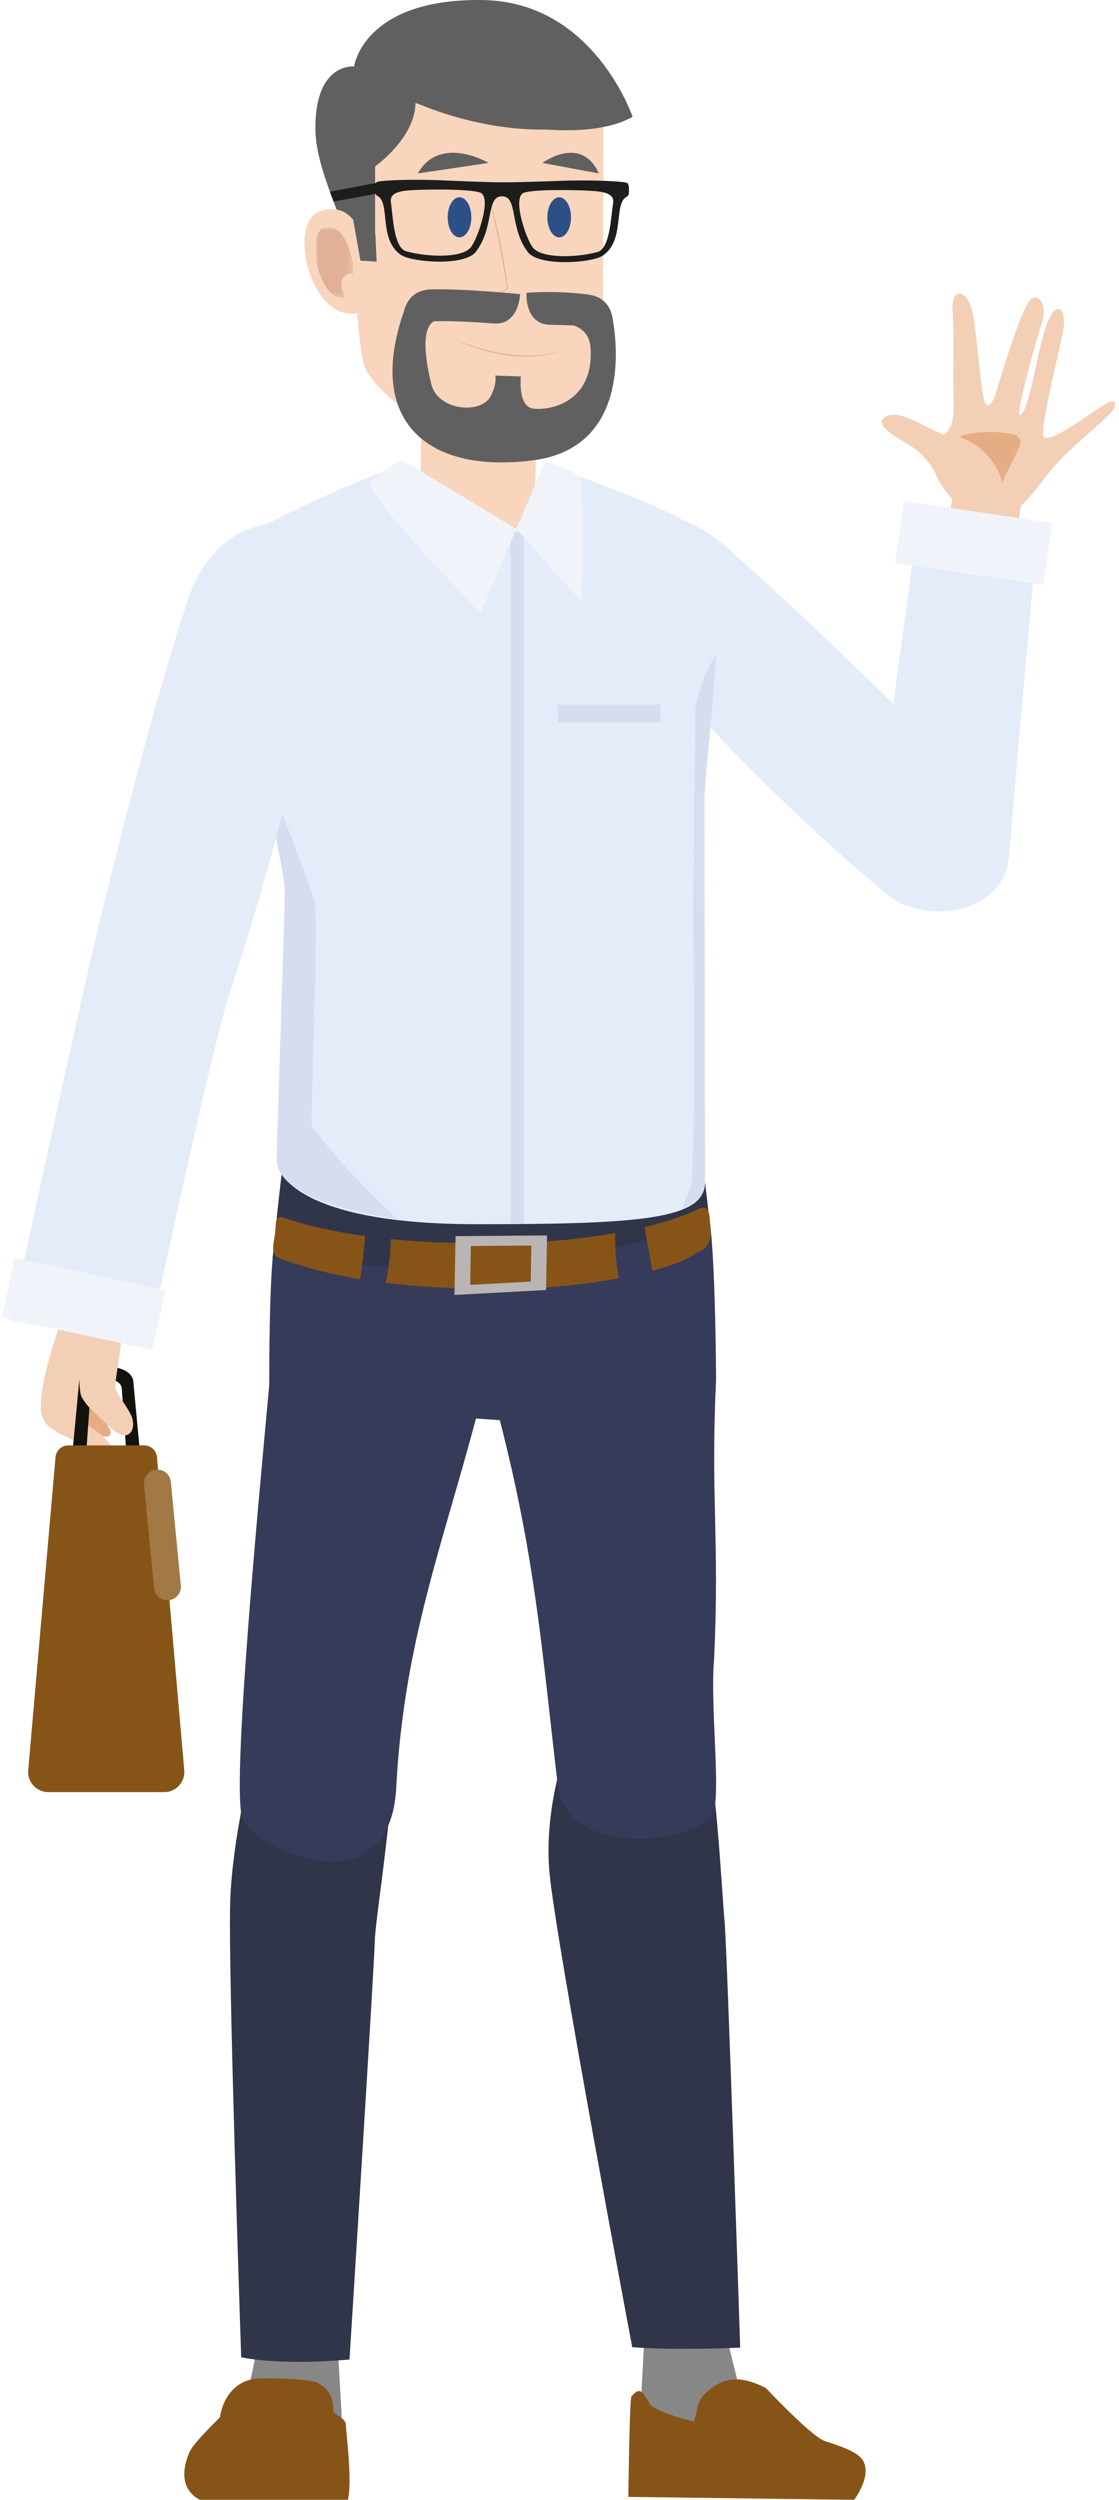 <svg width="202" height="451" viewBox="0 0 202 451" fill="none" xmlns="http://www.w3.org/2000/svg">
<g clip-path="url(#clip0_9_977)">
<mask id="mask0_9_977" style="mask-type:luminance" maskUnits="userSpaceOnUse" x="-60" y="-63" width="300" height="572">
<path d="M239.801 -62.959H-59.32V508.468H239.801V-62.959Z" fill="white"/>
</mask>
<g mask="url(#mask0_9_977)">
<path d="M79.214 6.243C62.914 9.953 63.35 21.129 63.35 21.129C63.35 21.129 63.858 29.753 64.178 40.028C62.671 37.958 60.119 37.097 57.502 38.211C51.953 40.58 56.054 58.022 64.489 56.512C64.852 61.383 65.329 65.173 65.958 66.49C68.325 71.452 78.742 79.014 87.977 80.194C97.212 81.373 108.813 75.232 108.813 64.364C108.813 53.496 108.952 13.257 108.952 13.257C108.952 13.257 106.205 0.107 79.214 6.249" fill="#F8D5BC"/>
<path d="M85.086 39.202C85.086 41.201 84.129 42.819 82.95 42.819C81.771 42.819 80.814 41.201 80.814 39.202C80.814 37.204 81.77 35.585 82.95 35.585C84.13 35.585 85.086 37.205 85.086 39.202Z" fill="#2C5085"/>
<path d="M103.081 39.206C103.081 41.205 102.124 42.824 100.945 42.824C99.766 42.824 98.809 41.203 98.809 39.206C98.809 37.209 99.764 35.589 100.945 35.589C102.125 35.589 103.081 37.208 103.081 39.206Z" fill="#2C5085"/>
<path d="M88.212 29.397C88.212 29.397 79.451 24.201 75.425 31.287L88.212 29.397Z" fill="#616060"/>
<path d="M97.921 29.397C97.921 29.397 104.897 24.201 108.102 31.287L97.921 29.397Z" fill="#616060"/>
<path d="M96.841 78.03L96.101 109.767L75.639 101.166L76.2 68.484L96.841 78.03Z" fill="#F8D5BC"/>
<g opacity="0.4">
<mask id="mask1_9_977" style="mask-type:luminance" maskUnits="userSpaceOnUse" x="56" y="40" width="8" height="14">
<path d="M63.823 40.938H56.901V53.762H63.823V40.938Z" fill="white"/>
</mask>
<g mask="url(#mask1_9_977)">
<mask id="mask2_9_977" style="mask-type:luminance" maskUnits="userSpaceOnUse" x="56" y="40" width="8" height="14">
<path d="M63.823 40.94H56.901V53.762H63.823V40.94Z" fill="white"/>
</mask>
<g mask="url(#mask2_9_977)">
<path d="M58.253 41.212C61.146 39.747 63.705 44.4 63.824 49.361C61.456 49.007 61.055 51.76 62.374 53.702C57.676 54.696 55.185 42.763 58.253 41.212Z" fill="#BC7860"/>
</g>
</g>
</g>
<path d="M88.022 35.073C88.512 36.442 88.927 37.836 89.265 39.25C89.621 40.66 89.939 42.078 90.22 43.504C90.368 44.216 90.496 44.931 90.634 45.644C90.771 46.357 90.885 47.075 91.01 47.792L91.356 49.944L91.674 52.099V52.134L91.642 52.149L89.031 53.465L86.416 54.772L89.005 53.413L91.599 52.063L91.573 52.114L91.234 49.961L90.879 47.812C90.626 46.382 90.376 44.953 90.092 43.528C89.807 42.104 89.508 40.684 89.176 39.265C88.843 37.846 88.491 36.441 88.017 35.068" fill="#D79886"/>
<path d="M81.722 61.03C82.492 61.397 83.285 61.717 84.086 62.014C84.887 62.311 85.688 62.584 86.512 62.825C87.336 63.066 88.154 63.287 88.987 63.474C89.82 63.66 90.659 63.81 91.503 63.928C93.191 64.175 94.9 64.25 96.603 64.151C98.308 64.051 99.992 63.721 101.608 63.167C100.807 63.466 99.986 63.708 99.15 63.891C98.942 63.941 98.73 63.969 98.52 64.011C98.311 64.052 98.098 64.087 97.887 64.111L97.249 64.193L96.61 64.248C94.899 64.364 93.181 64.299 91.484 64.053C89.79 63.809 88.118 63.43 86.484 62.92C84.848 62.419 83.255 61.788 81.722 61.03Z" fill="#D79886"/>
<path d="M63.915 11.982C63.915 11.982 65.589 -0.318 87.156 0.007C107.207 0.31 114.193 21.075 114.193 21.075C102.347 27.744 74.823 18.529 74.823 18.529" fill="#616060"/>
<path d="M75.003 18.499C75.003 24.865 67.712 30.018 67.712 30.018V42.085L67.756 42.14C67.756 42.273 67.987 47.07 67.993 47.203L65.066 47.025L63.763 39.653C63.3 39.072 62.283 38.034 60.765 37.818C58.599 32.141 56.932 27.513 56.932 23.046C56.932 11.224 63.919 11.987 63.919 11.987" fill="#616060"/>
<path d="M86.548 19.409C90.497 21.53 98.797 23.367 98.797 23.367C86.035 23.671 75.003 18.499 75.003 18.499" fill="#616060"/>
<path d="M184.65 88.071L182.134 108.758L168.13 107.063L172.619 87.042L184.65 88.071Z" fill="#F3CFB6"/>
<path d="M72.911 56.182C73.376 54.352 74.605 52.305 77.799 52.21C83.619 52.039 93.89 53.064 93.89 53.064C93.89 53.064 93.718 58.701 89.097 58.359C86.48 58.166 81.999 57.863 78.353 57.947C77.322 58.489 75.731 60.653 77.856 69.291C79.058 74.158 86.842 74.754 88.555 71.511C89.778 69.192 89.411 67.753 89.411 67.753L94.033 67.924C94.033 67.924 93.401 73.439 96.343 73.732C99.766 74.073 107.219 72.266 106.612 62.8C106.436 60.042 104.643 59.058 103.542 58.712C102.132 58.655 100.658 58.633 99.26 58.591C94.628 58.45 95.048 52.826 95.048 52.826C95.048 52.826 100.405 52.363 106.176 53.14C109.514 53.589 110.456 55.971 110.659 57.902C111.436 62.401 113.518 80.793 96.26 83.04C76.951 85.552 66.056 75.817 72.914 56.182" fill="#616060"/>
<path d="M140.812 436.709C140.812 436.709 136.294 432.187 133.288 430.135L130.631 419.43H116.452L115.609 434.846C115.014 439.267 118.527 443.541 125.489 443.03C132.45 442.518 140.811 436.709 140.811 436.709" fill="#878787"/>
<path d="M155.534 443.555C154.163 441.845 149.472 440.656 148.63 440.284C146.094 439.154 138.244 430.817 138.244 430.817C133.263 428.286 130.355 429.041 127.446 431.683C125.529 433.423 126.043 435.137 125.22 436.837C125.22 436.837 118.181 435.214 117.257 433.617C115.908 431.285 115.443 430.602 113.982 432.359C113.638 432.773 113.422 450.467 113.422 450.467L154.183 451C154.183 451 157.755 446.321 155.534 443.553" fill="#875418"/>
<path d="M61.872 439.231L60.783 420.072H46.919C46.919 420.072 45.828 427.688 44.739 431.107C43.649 434.525 38.351 438.722 38.351 440.744C38.351 442.765 61.872 445.956 61.872 439.231Z" fill="#878787"/>
<path d="M39.709 436.016C39.709 436.035 39.728 436.051 39.736 436.07C37.395 438.405 34.77 441.075 34.192 442.414C33.282 444.522 32.786 447.059 33.948 449.039C34.459 449.883 35.2 450.566 36.084 451.008H62.807C63.637 447.484 62.42 438.245 62.42 437.355C62.42 436.465 60.93 435.874 60.185 435.132C60.213 433.121 59.769 431.19 57.373 429.914C55.95 429.155 49.904 429.048 47.166 429.068C42.276 429.104 40.168 432.962 39.72 436.016" fill="#875418"/>
<path d="M45.576 317.588C46.032 304.099 66.914 304.992 70.365 315.044C72.101 320.107 67.747 345.654 67.652 350.241C67.557 354.829 63.091 425.676 63.091 425.676C63.091 425.676 51.492 426.859 43.537 425.276C43.537 425.276 41.15 355.04 41.553 343.117C41.956 331.194 45.576 317.59 45.576 317.59" fill="#303549"/>
<path d="M102.503 314.495C101.335 301.049 122.172 302.649 126.802 312.217C129.137 317.037 130.334 341.929 130.79 346.496C131.247 351.063 133.619 423.531 133.619 423.531C133.619 423.531 122.217 424.078 114.127 423.456C114.127 423.456 100.213 349.571 99.173 337.684C98.133 325.796 102.488 314.501 102.488 314.501" fill="#303549"/>
<path d="M106.13 96.968C106.13 96.968 117.185 86.442 131.139 98.723C148.996 114.445 175.763 141.068 179.604 145.613C183.445 150.157 171.119 169.398 160.899 161.868C152.187 155.452 104.156 111.885 106.128 96.966" fill="#E4ECF9"/>
<path d="M169.563 86.433C169.563 86.433 168.043 83.635 166.143 81.752C164.243 79.87 157.621 77.33 159.532 75.425C161.442 73.52 166.135 76.518 168.426 77.585C170.717 78.652 175.236 80.283 175.846 80.516C176.456 80.749 171.187 88.124 169.563 86.437" fill="#F3CFB6"/>
<path d="M169.262 78.868C169.262 78.868 172.286 78.763 172.138 73.317C171.944 66.174 172.272 61.165 171.95 56.03C171.689 51.822 174.473 52.066 175.465 56.03C176.286 59.316 176.834 68.458 177.56 71.773C177.969 73.638 178.683 73.505 179.46 71.773C179.973 70.63 184.144 55.602 186.114 53.987C187.614 52.758 189.07 55.264 188.085 58.207C187.1 61.15 183.383 74.52 184.037 74.812C184.691 75.104 185.557 72.68 186.543 68.185C187.528 63.69 188.654 58.043 190.062 56.37C191.471 54.696 192.384 56.522 191.962 59.401C191.615 61.774 187.495 77.921 188.405 78.831C189.734 80.155 197.822 73.713 199.985 72.675C201.654 71.876 202.097 73.176 199.265 75.725C195.754 78.887 192.332 81.683 189.499 85.081C186.899 88.198 183.832 93.683 178.378 93.676C172.462 93.676 164.976 82.335 169.269 78.875" fill="#F3CFB6"/>
<path d="M177.338 77.959C179.11 77.839 180.89 77.964 182.628 78.33C183.146 78.44 183.707 78.604 183.998 79.044C184.408 79.662 184.091 80.483 183.77 81.15L180.923 87.042C179.965 83.311 177.001 80.168 173.357 78.915C173.365 78.891 173.374 78.868 173.386 78.847C173.52 78.62 173.796 78.532 174.054 78.47C175.133 78.205 176.233 78.034 177.341 77.959" fill="#E6AD84"/>
<path d="M187.415 94.68C187.415 94.68 183.102 142.265 182.168 154.354C181.069 168.512 156.361 166.953 157.716 154.677C158.91 143.855 166.065 91.468 166.065 91.468L187.415 94.68Z" fill="#E4ECF9"/>
<path d="M129.271 248.686C128.25 270.339 129.928 277.711 128.905 299.365C128.195 307.427 130.041 322.443 128.873 326.632C127.243 332.488 102.719 335.814 100.711 322.339C97.726 296.746 96.596 281.025 90.224 256.207L81.256 255.625V224.613C81.256 224.613 126.181 215.278 127.663 218.498C129.145 221.719 129.266 248.69 129.266 248.69" fill="#373B5A"/>
<path d="M48.594 249.968C46.606 271.559 41.948 320.825 43.654 327.728C45.111 333.615 70.624 344.974 71.548 322.196C72.922 296.507 79.87 278.716 85.967 255.759L93.311 251.229L96.381 223.736C96.381 223.736 51.074 220.108 49.796 223.39C48.518 226.671 48.602 249.961 48.602 249.961" fill="#373B5A"/>
<path d="M90.261 227.937C105.263 227.345 120.322 223.166 128.009 219.692C127.195 212.239 126.14 203.837 125.358 201.808C124.372 199.26 105.197 200.867 92.463 202.23C81.858 201.523 53.281 199.916 52.241 203.094C51.375 205.736 50.011 218.816 49.219 227C60.243 228.159 66.561 228.874 90.261 227.933" fill="#303549"/>
<path d="M98.771 83.964C98.771 83.964 121.893 91.527 127.167 96.422C132.441 101.317 127.167 138.241 127.167 144.023C127.167 149.806 127.26 206.628 127.26 213.306C127.26 219.984 115.659 220.861 85.937 220.861C56.214 220.861 49.952 212.833 49.952 209.269C49.952 205.705 51.421 165.377 51.421 160.483C51.421 155.59 39.672 106.93 39.672 101.593C39.672 96.255 72.019 83.964 72.019 83.964L93.2 95.411L98.771 83.964Z" fill="#E4ECF9"/>
<path d="M94.576 96.022H92.153V220.767H94.576V96.022Z" fill="#D5DDEF"/>
<path d="M56.265 203.183C56.265 192.258 57.6 165.045 56.712 162.37C53.57 153.133 49.941 144.383 46.456 135.4C49.058 147.325 51.413 158.293 51.413 160.485C51.413 165.378 49.944 205.712 49.944 209.27C49.944 212.179 53.181 217.085 71.623 219.865C66.007 214.465 60.818 209.244 56.269 203.183" fill="#D5DDEF"/>
<path d="M129.242 118.222C127.001 121.141 125.559 127.355 125.559 127.355C125.559 127.355 125.108 163.708 125.108 165.938C125.332 181.772 125.557 197.382 124.885 213.218C124.857 213.71 123.204 217.748 123.181 218.237C126.338 216.411 127.26 215.446 127.26 213.22C127.26 206.547 127.167 149.807 127.167 144.023C127.167 140.98 128.627 129.309 129.242 118.222Z" fill="#D5DDEF"/>
<path d="M119.223 127.112H100.727V130.336H119.223V127.112Z" fill="#D5DDEF"/>
<path d="M56.203 95.03C56.203 95.03 40.013 89.681 33.73 108.733C25.69 133.115 15.86 174.706 14.587 181.027C12.442 191.679 35.244 196.261 38.118 188.816C41.924 178.957 65.167 108.001 56.203 95.03Z" fill="#E4ECF9"/>
<path d="M98.393 83.237C98.393 83.237 102.893 84.421 104.369 85.901C105.846 87.382 104.986 108.6 104.986 108.6L93.202 95.417L98.393 83.237Z" fill="#F0F3FA"/>
<path d="M72.532 82.94C72.532 82.94 68.501 85.055 66.867 87.154C65.587 88.799 86.73 110.653 86.73 110.653L93.202 95.416L72.532 82.94Z" fill="#F0F3FA"/>
<path d="M11.781 249.209C11.781 249.209 14.451 250.758 16.942 252.54C19.245 254.179 20.996 255.783 20.34 256.867C19.685 257.95 14.547 255.07 12.406 254.069C10.727 253.284 8.382 251.905 8.73 250.543C9.078 249.181 10.288 248.495 11.781 249.211" fill="#DBA47B"/>
<path d="M11.271 251.281C11.271 251.281 13.941 252.831 16.432 254.612C18.735 256.252 20.486 257.855 19.832 258.94C19.177 260.024 14.037 257.144 11.896 256.142C10.217 255.357 7.872 253.979 8.22 252.616C8.568 251.253 9.779 250.57 11.271 251.284" fill="#E6AD84"/>
<path d="M11.03 253.987C11.03 253.987 13.834 255.611 16.44 257.471C18.854 259.19 20.689 260.872 20.003 262.001C19.316 263.131 13.929 260.117 11.685 259.07C9.926 258.248 7.468 256.805 7.833 255.376C8.197 253.946 9.467 253.229 11.037 253.981" fill="#F3CFB6"/>
<path d="M18.282 231.889C18.282 231.889 24.605 237.645 19.366 244.697C14.127 251.749 14.025 254.038 14.025 256.888C14.025 259.505 8.506 258.585 7.544 255.265C6.225 250.71 12.171 235.032 12.171 235.032C12.171 235.032 14.322 228.251 18.279 231.889" fill="#F3CFB6"/>
<path d="M19.179 272.241C17.47 272.239 15.832 271.561 14.624 270.355C13.415 269.149 12.736 267.515 12.734 265.809V265.763L14.267 249.452C14.287 247.453 16.821 246.534 19.176 246.534C21.531 246.534 24.065 247.448 24.085 249.452L25.622 265.809C25.62 267.515 24.94 269.149 23.732 270.355C22.523 271.561 20.885 272.239 19.176 272.241M15.276 266.118C15.286 268.951 17.035 271.251 19.184 271.251C21.334 271.251 23.083 268.951 23.092 266.118L21.992 250.628C21.992 249.413 20.579 248.778 19.188 248.778C17.797 248.778 16.384 249.413 16.384 250.628V250.672L15.276 266.118Z" fill="#13110C"/>
<path d="M26.035 260.769H12.323C11.744 260.769 11.187 260.985 10.76 261.376C10.334 261.766 10.069 262.302 10.02 262.877L5.093 319.377C5.049 319.878 5.111 320.382 5.273 320.859C5.435 321.335 5.694 321.772 6.035 322.142C6.375 322.513 6.789 322.809 7.251 323.011C7.712 323.214 8.21 323.318 8.714 323.318H29.643C30.147 323.318 30.646 323.214 31.107 323.012C31.568 322.809 31.983 322.514 32.323 322.143C32.664 321.772 32.923 321.335 33.085 320.859C33.247 320.383 33.308 319.878 33.264 319.377L28.339 262.877C28.289 262.302 28.024 261.766 27.598 261.376C27.171 260.986 26.613 260.769 26.035 260.769Z" fill="#875418"/>
<path d="M30.458 288.694C29.817 288.753 29.178 288.558 28.682 288.149C28.185 287.74 27.87 287.152 27.806 286.513L26.004 267.793C25.943 267.154 26.139 266.516 26.549 266.021C26.958 265.525 27.547 265.211 28.188 265.149C28.829 265.089 29.468 265.285 29.964 265.693C30.461 266.102 30.775 266.69 30.838 267.33L32.642 286.049C32.702 286.689 32.505 287.326 32.096 287.821C31.686 288.317 31.097 288.631 30.457 288.694" fill="#A27844"/>
<path d="M20.342 235.526C20.342 235.526 21.84 236.536 21.917 240.462C21.969 243.143 21.125 246.617 20.766 250.189C21.28 252.03 22.524 252.987 23.647 255.292C24.77 257.597 23.398 260.754 20.043 257.639C16.687 254.524 15.759 253.834 14.743 252.043C13.746 250.285 14.145 234.856 20.342 235.522" fill="#F3CFB6"/>
<path d="M26.625 243.075C26.625 243.075 37.279 193.353 40.777 181.461C44.275 169.57 18.825 164.081 16.077 174.873C13.329 185.665 2.021 238.16 2.021 238.16L26.625 243.075Z" fill="#E4ECF9"/>
<path d="M2.641 226.896L0.308 237.672L27.516 243.537L29.849 232.761L2.641 226.896Z" fill="#F0F3FA"/>
<path d="M163.208 90.402L161.557 101.57L188.308 105.508L189.959 94.339L163.208 90.402Z" fill="#F0F3FA"/>
<path d="M116.356 221.372C122.746 219.921 126.28 218.025 126.351 218C128.22 217.346 128.037 219.319 128.248 221.339C128.525 224.004 127.594 225.349 125.912 225.898C125.605 225.998 124.128 227.63 117.767 229.239C117.294 226.617 116.824 223.997 116.358 221.378" fill="#875418"/>
<path d="M70.563 223.552C77.669 224.26 85.445 224.398 93.869 224.184C99.643 224.034 105.397 223.451 111.084 222.438C110.926 225.171 111.267 227.882 111.703 230.586C105.871 231.691 99.958 232.322 94.023 232.471C91.28 232.54 88.598 232.55 85.977 232.502C80.102 232.39 74.699 232.057 69.62 231.436C70.189 228.844 70.505 226.204 70.563 223.552Z" fill="#875418"/>
<path d="M49.589 222.978C49.95 220.979 49.382 219.043 51.25 219.708C55.435 221.186 60.948 222.298 65.899 223.008C65.732 225.617 65.365 228.205 64.995 230.785C59.855 229.931 54.777 228.654 50.309 226.922C49.008 226.419 49.226 225.003 49.59 222.979" fill="#875418"/>
<path d="M82.234 223.011L82.043 233.623L98.571 232.732L98.75 222.886L82.234 223.011ZM85.002 224.789L95.918 224.703L95.801 231.211L84.876 231.799L85.002 224.789Z" fill="#B8B5B4"/>
<path d="M113.155 32.983C111.671 32.59 105.296 32.462 101.128 32.628C101.062 32.628 93.862 32.904 90.631 32.895C87.4 32.885 80.204 32.551 80.137 32.547C75.971 32.347 69.589 32.424 68.107 32.804C67.696 32.909 67.683 33.965 67.717 34.645C67.724 34.794 67.768 34.937 67.846 35.063C67.924 35.19 68.033 35.293 68.163 35.365C70.502 36.604 68.308 43.226 72.37 45.981C74.373 47.338 83.874 48.074 85.907 45.42C89.284 41.01 87.687 35.4 90.623 35.412C93.559 35.424 91.922 41.021 95.266 45.458C97.279 48.122 106.787 47.469 108.799 46.124C112.881 43.403 110.734 36.761 113.083 35.541C113.213 35.47 113.323 35.367 113.402 35.241C113.48 35.116 113.525 34.972 113.532 34.824C113.572 34.146 113.566 33.092 113.155 32.981M85.002 44.605C83.425 46.59 77.258 46.414 73.325 45.332C71.098 44.718 70.943 39.184 70.559 36.456C70.278 34.458 72.923 34.324 76.097 34.239C80.742 34.114 85.261 34.252 86.659 34.735C88.851 35.494 86.258 43.022 85.002 44.605ZM110.679 36.619C110.279 39.342 110.081 44.879 107.849 45.471C103.908 46.522 97.739 46.649 96.178 44.65C94.933 43.051 92.393 35.508 94.591 34.768C95.992 34.296 100.512 34.194 105.157 34.356C108.329 34.468 110.974 34.623 110.679 36.621" fill="#1D1D1B"/>
<g style="mix-blend-mode:screen">
<mask id="mask3_9_977" style="mask-type:luminance" maskUnits="userSpaceOnUse" x="68" y="33" width="45" height="3">
<path d="M112.96 33.052H68.313V35.449H112.96V33.052Z" fill="white"/>
</mask>
<g mask="url(#mask3_9_977)">
<path d="M112.578 33.554C111.132 33.193 104.921 33.078 100.858 33.229C100.795 33.229 93.782 33.483 90.631 33.471C87.48 33.459 80.471 33.155 80.406 33.152C76.346 32.968 70.134 33.039 68.685 33.388C68.454 33.443 68.353 33.788 68.313 34.187C68.37 33.921 68.47 33.732 68.639 33.692C70.087 33.343 76.3 33.273 80.36 33.456C80.424 33.456 87.436 33.762 90.586 33.774C93.735 33.786 100.749 33.536 100.813 33.533C104.874 33.381 111.093 33.498 112.531 33.858C112.91 33.952 112.932 34.824 112.905 35.445C112.927 35.379 112.941 35.31 112.945 35.24C112.984 34.618 112.978 33.649 112.578 33.55" fill="#1D1D1B"/>
</g>
</g>
<path d="M60.211 36.352L68.943 34.767L68.591 32.873L59.554 34.588L60.211 36.352Z" fill="#1D1D1B"/>
</g>
</g>
<defs>
<clipPath id="clip0_9_977">
<rect width="201" height="451" fill="white" transform="translate(0.308)"/>
</clipPath>
</defs>
</svg>
